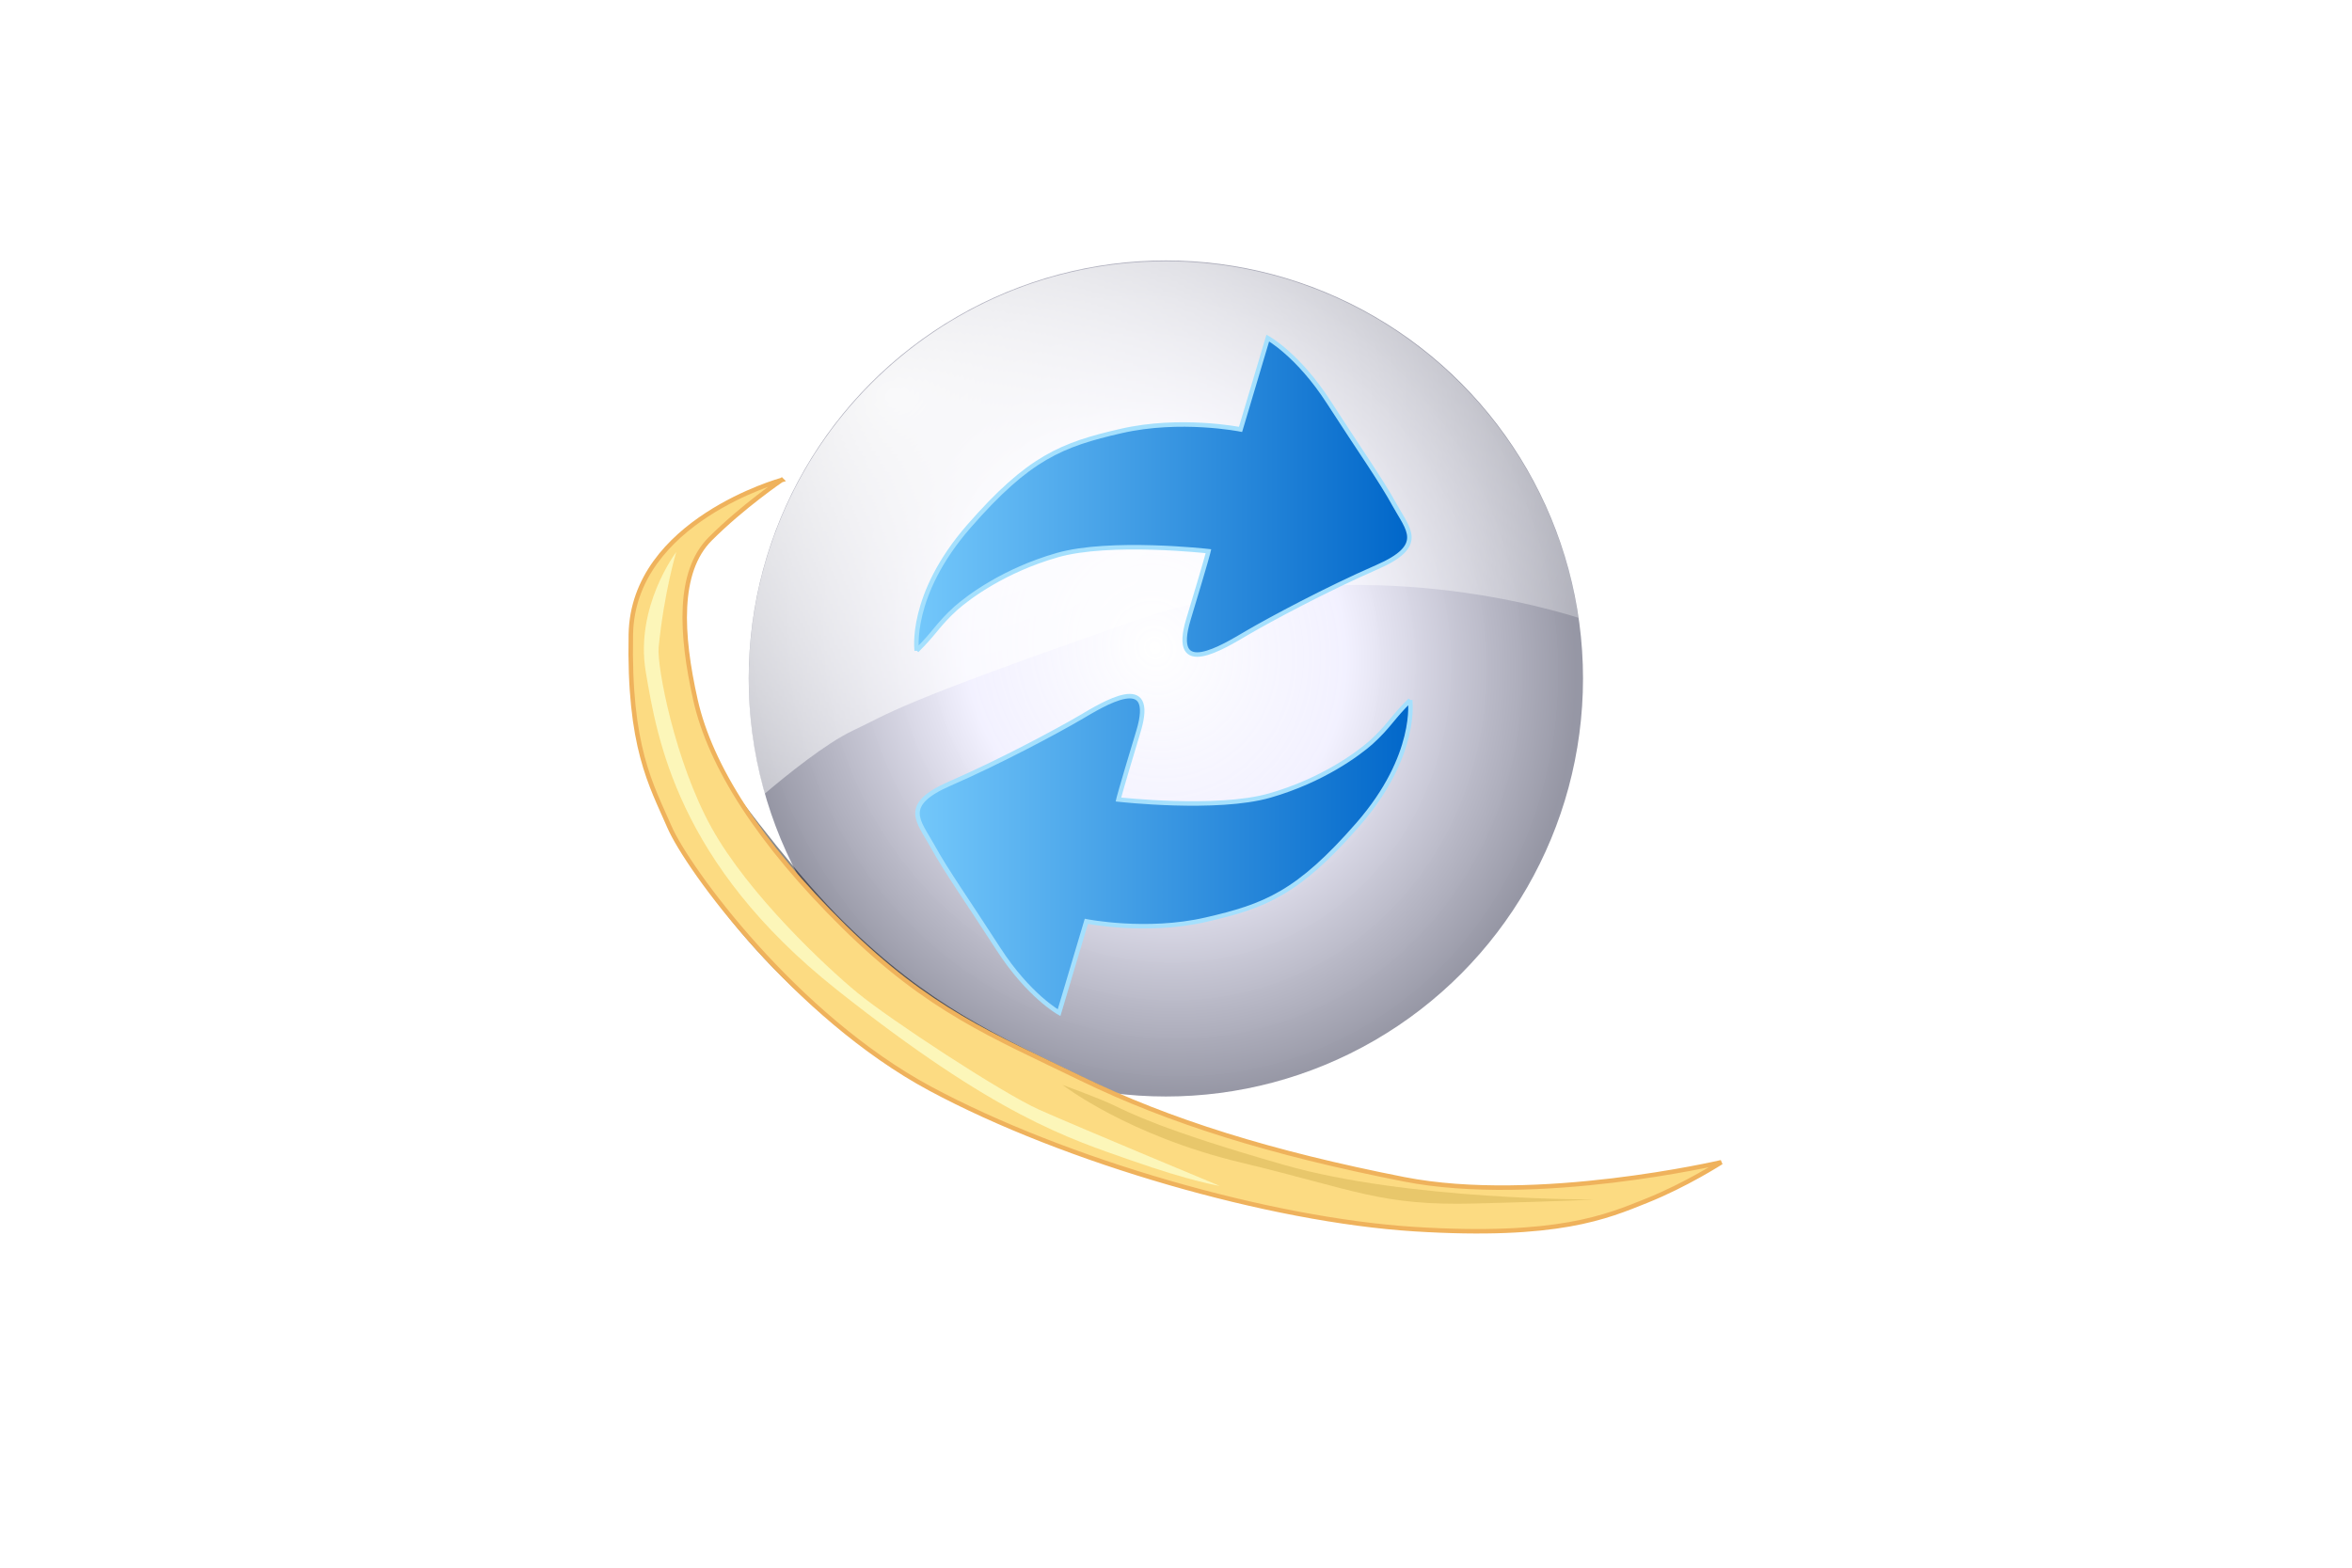 <svg xmlns="http://www.w3.org/2000/svg" xmlns:xlink="http://www.w3.org/1999/xlink" height="800" width="1200" viewBox="-43.736 -58.222 379.044 349.332"><defs><linearGradient id="c"><stop offset="0" stop-color="#fff"/><stop offset="1" stop-color="#fff" stop-opacity="0"/></linearGradient><linearGradient id="a"><stop offset="0" stop-color="#74c8fb"/><stop offset="1" stop-color="#0066c9"/></linearGradient><linearGradient id="b"><stop offset="0" stop-color="#fff"/><stop offset=".456" stop-color="#ebe9ff" stop-opacity=".88"/><stop offset="1" stop-color="#606176" stop-opacity=".915"/></linearGradient><linearGradient y2="465.064" x2="414.362" y1="465.064" x1="303.528" gradientUnits="userSpaceOnUse" id="f" xlink:href="#a"/><linearGradient gradientTransform="rotate(180 359.071 505.207)" y2="464.812" x2="302.992" y1="464.812" x1="414.491" gradientUnits="userSpaceOnUse" id="g" xlink:href="#a"/><radialGradient spreadMethod="pad" gradientUnits="userSpaceOnUse" gradientTransform="matrix(-.926 .326 -.4 -.893 850.27 823.467)" r="92.934" fy="479.262" fx="325.477" cy="479.262" cx="325.477" id="d" xlink:href="#b"/><radialGradient gradientUnits="userSpaceOnUse" gradientTransform="matrix(-.02 2.012 -2.51 -.025 1454.893 -143.372)" r="92.422" fy="458.004" fx="297.117" cy="458.004" cx="297.117" id="e" xlink:href="#c"/><filter color-interpolation-filters="sRGB" id="h"><feGaussianBlur stdDeviation="1.026"/></filter></defs><g transform="translate(-216.084 -412.936)"><ellipse ry="82.58" rx="92.934" cy="507.637" cx="359.614" transform="matrix(1 0 0 1.128 0 -66.716)" opacity=".72" fill="url(#d)"/><path d="M359.625 412.938c-51.326 0-92.938 41.721-92.938 93.187 0 8.835 1.24 17.37 3.532 25.469 4.858-4.123 13.696-11.275 19.687-14.094 8.587-4.04 8.587-5.562 62.125-24.25 44.623-15.576 86.694-4.884 99.5-.875-6.63-44.944-45.24-79.438-91.906-79.438z" opacity=".921" fill="url(#e)"/></g><g stroke="#a5e0fd"><path d="M304.107 499.684s-1.786-12.322 11.607-27.679c13.393-15.357 20.715-18.214 33.929-21.25 13.214-3.036 26.607-.357 26.607-.357l6.071-20.357s6.786 3.75 13.572 14.285c6.786 10.536 11.607 17.322 14.643 22.858 3.035 5.535 7.143 9.107-3.929 13.928-11.071 4.822-23.75 11.607-28.928 14.643-5.179 3.036-17.143 10.536-13.036-3.036 4.107-13.571 4.464-15.178 4.464-15.178s-21.964-2.5-33.75.893c-11.786 3.392-19.643 9.285-22.5 11.785-4.208 3.836-4.617 5.399-8.75 9.465z" fill="url(#f)" transform="translate(-216.084 -412.936)"/><path d="M414.035 510.73s1.786 12.321-11.607 27.678c-13.393 15.358-20.714 18.215-33.929 21.25-13.214 3.036-26.607.358-26.607.358l-6.071 20.357s-6.786-3.75-13.572-14.286c-6.785-10.536-11.607-17.321-14.642-22.857-3.036-5.536-7.143-9.107 3.928-13.929 11.072-4.821 23.75-11.607 28.929-14.643 5.178-3.035 17.143-10.535 13.035 3.036-4.107 13.572-4.464 15.179-4.464 15.179s21.964 2.5 33.75-.893c11.786-3.393 19.643-9.286 22.5-11.786 4.208-3.835 4.618-5.398 8.75-9.464z" fill="url(#g)" transform="translate(-216.084 -412.936)"/></g><path d="M30.928 122.034c8.358 18.277 29.027 45.16 59.08 61.323 30.051 16.163 75.087 28.47 107.335 31.898 52.579 1.488 50.572-8.855 50.572-8.855s-24.293 3.466-53.84-2.342c-29.547-5.808-48.791-12.382-68.489-21.978-19.698-9.596-34.836-16.148-53.776-34.836-18.94-18.688-45.527-58.97-45.527-58.97s-3.713 15.484 4.645 33.76z" opacity=".463"/><path d="M274.004 461.675s-33.083 9.092-33.588 34.346c-.505 25.253 4.546 33.587 8.587 42.931 4.04 9.344 28.031 42.174 58.083 58.336 30.052 16.163 75.762 29.295 107.834 31.315 32.072 2.02 42.932-2.778 51.77-6.313 8.84-3.536 16.668-8.587 16.668-8.587s-41.164 9.597-70.71 3.789c-29.548-5.809-52.276-12.88-71.974-22.476-19.698-9.597-33.84-15.153-52.78-33.84-18.94-18.688-29.8-35.86-33.083-50.508-3.283-14.647-4.04-28.537 3.283-35.86 7.324-7.324 15.91-13.133 15.91-13.133z" fill="#fcdb82" stroke="#efb25c" filter="url(#h)" transform="translate(-216.084 -412.936)"/><path d="M34.452 64.784s-9.286 12.143-6.786 26.785c2.5 14.643 6.965 42.5 42.5 70.715 35.536 28.214 51.786 33.214 65.536 38.035 13.75 4.822 19.822 5.715 19.822 5.715s-31.786-13.215-40.179-16.965-33.393-20.178-40.536-26.071c-7.143-5.893-24.285-21.964-32.5-36.786-8.214-14.821-12.198-36.057-11.785-40.178 1.25-12.5 3.928-21.25 3.928-21.25z" fill="#fcf5b9" fill-opacity=".988"/><path d="M120.524 183.534s14.464 11.25 39.821 17.321c25.357 6.072 31.071 9.643 51.964 9.107 20.893-.535 26.607-.893 26.607-.893s-41.428.179-68.928-7.678-34.822-11.786-38.214-13.393c-3.393-1.607-11.25-4.464-11.25-4.464z" fill="#e8c76b"/></svg>